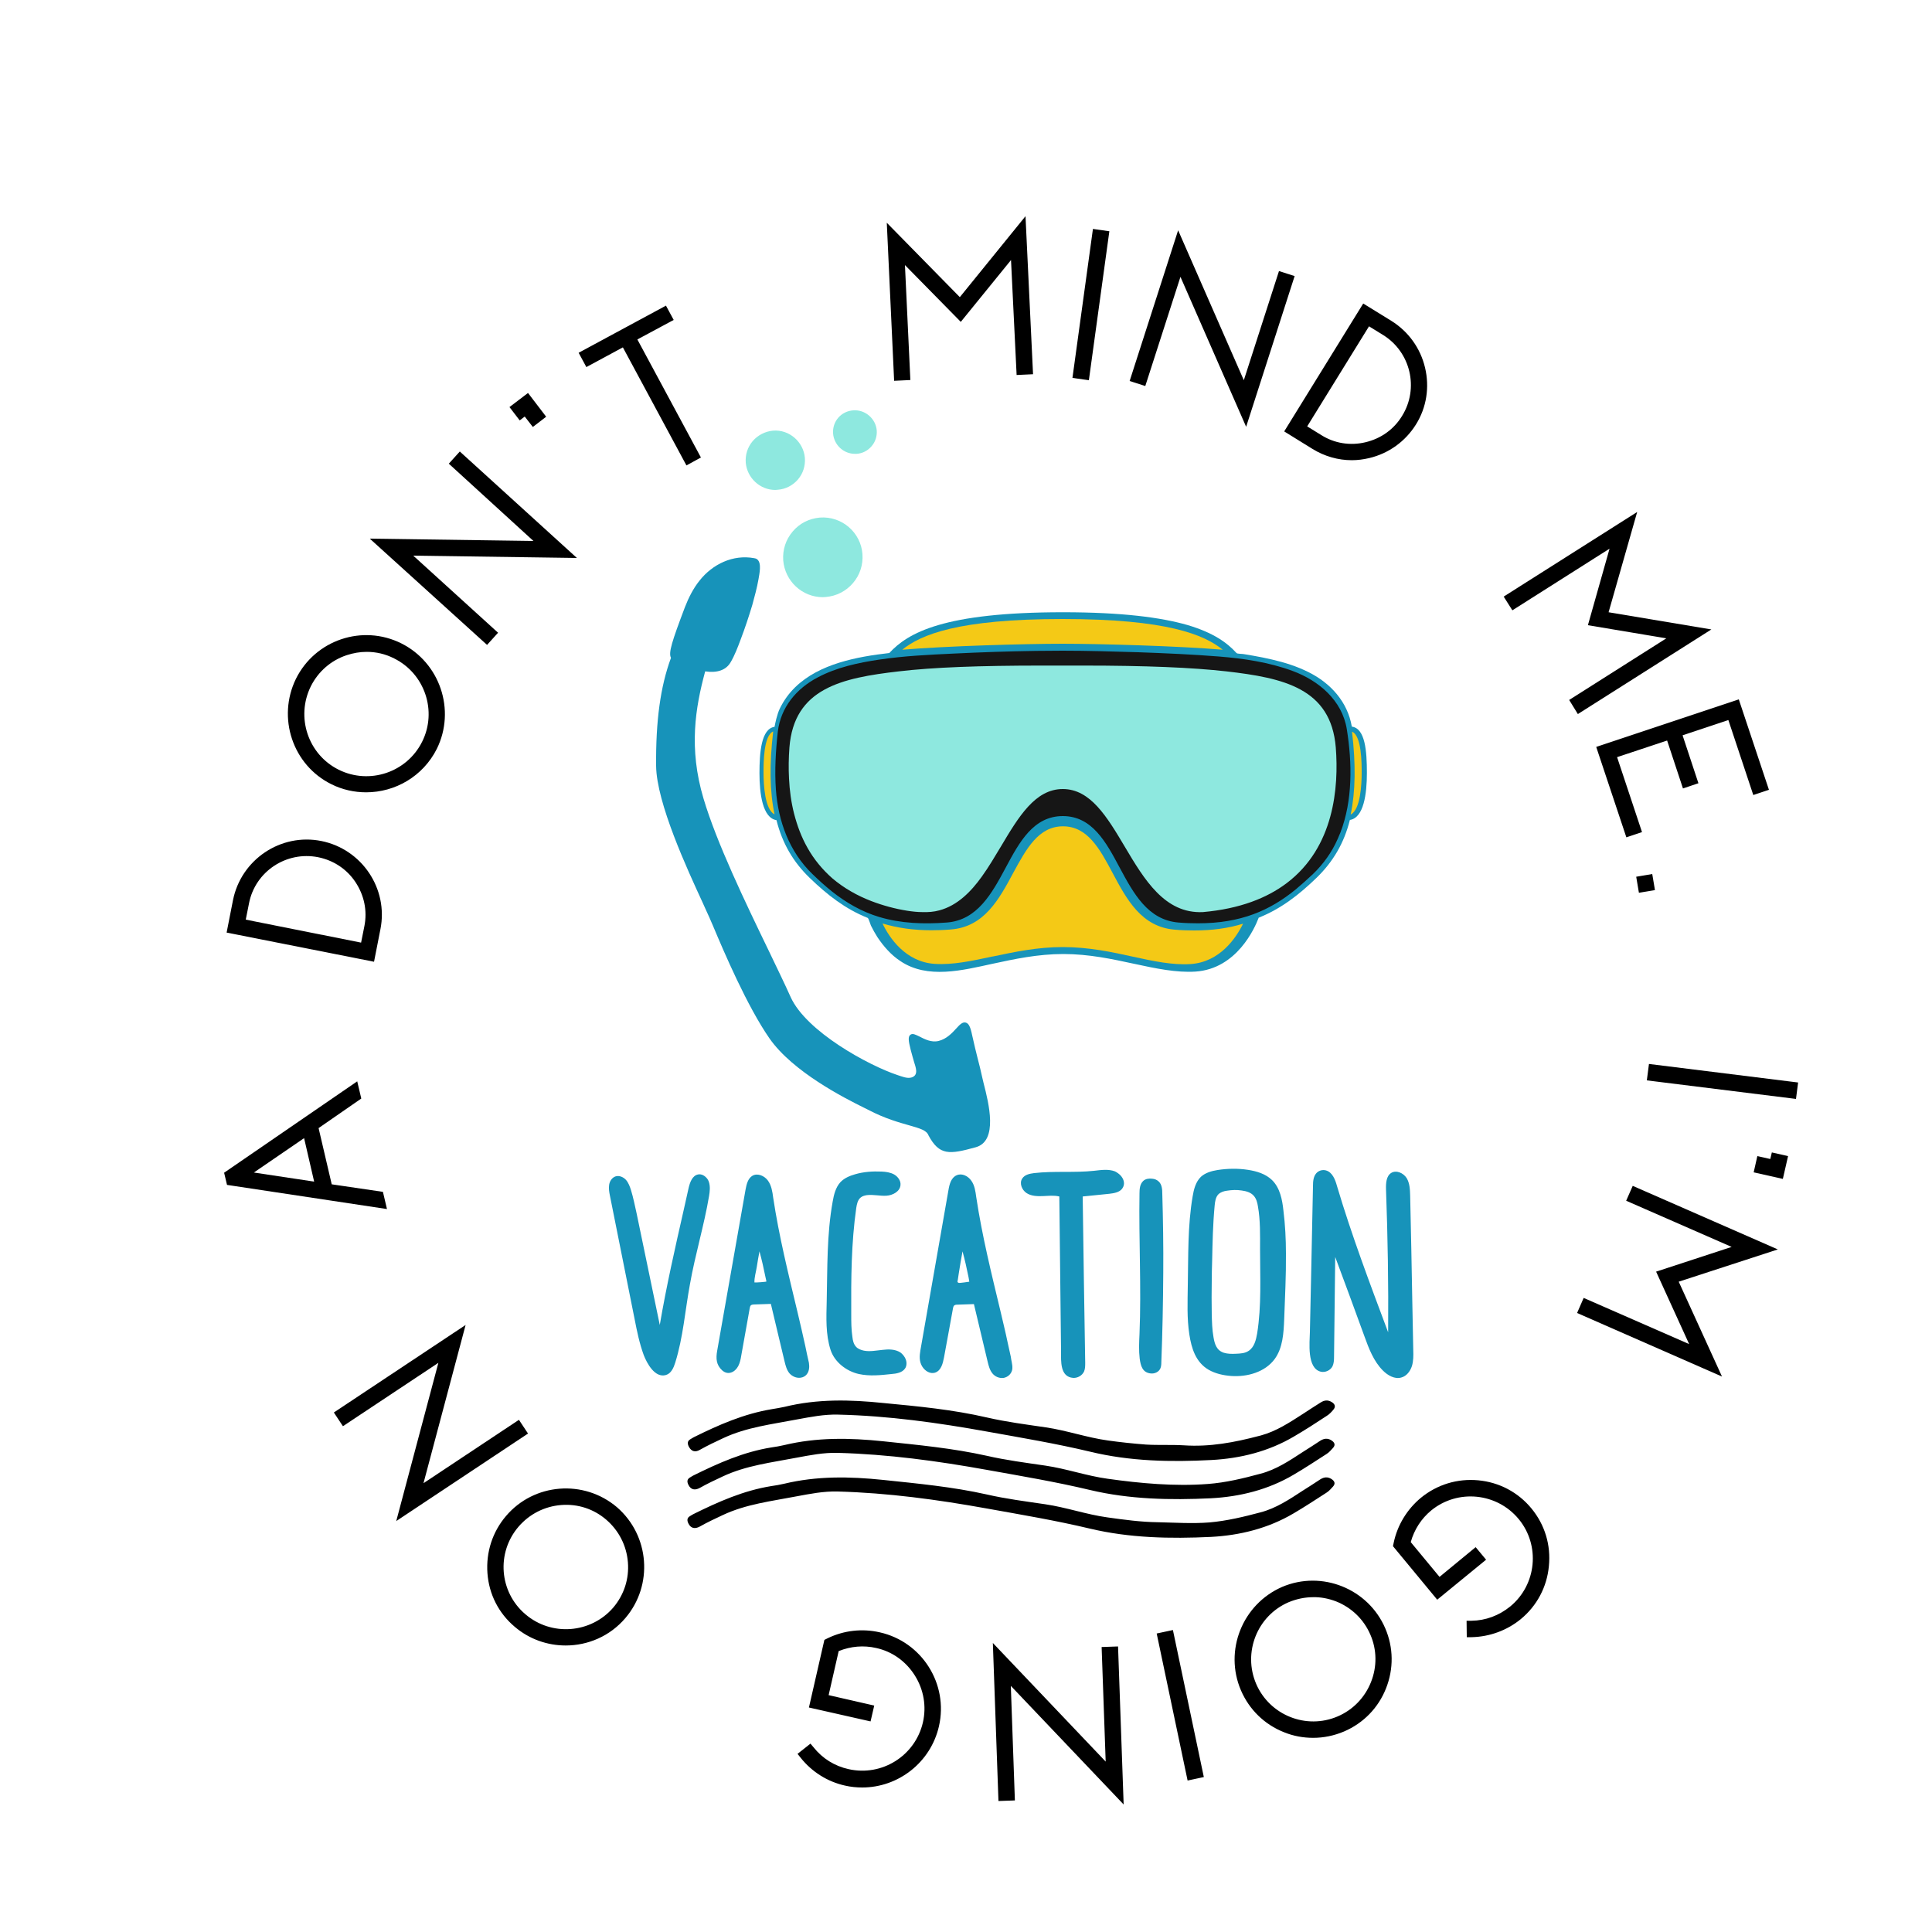 <?xml version="1.0" encoding="utf-8"?>
<!-- Generator: Adobe Illustrator 19.1.0, SVG Export Plug-In . SVG Version: 6.00 Build 0)  -->
<svg version="1.1" id="Layer_1" xmlns="http://www.w3.org/2000/svg" xmlns:xlink="http://www.w3.org/1999/xlink" x="0px" y="0px"
	 width="1000px" height="1000px" viewBox="248 -176 1000 1000" style="enable-background:new 248 -176 1000 1000;"
	 xml:space="preserve">
<style type="text/css">
	.st0{fill:#1793BA;}
	.st1{fill:#8EE8DF;}
	.st2{fill:#161616;}
	.st3{fill:#F4C916;}
</style>
<g>
	<path d="M444.9,305c4.2-21-9.6-41.5-30.6-45.7c-21-4.2-41.5,9.6-45.7,30.6l-3.3,16.8l76.3,15.1L444.9,305z M412.7,267.7
		c7.9,1.6,14.8,6.1,19.3,12.9s6.2,14.8,4.6,22.8l-1.7,8.5L375.2,300l1.7-8.5C380.1,275.1,396.2,264.4,412.7,267.7z M419.5,229.9
		c5.8,2.9,12,4.2,18,4.2c15,0,29.4-8.2,36.6-22.5l0,0c9.9-20.1,1.6-44.6-18.4-54.6c-20.1-10-44.5-1.8-54.5,18.3
		C391.3,195.5,399.5,220,419.5,229.9z M427.5,163.1c3.4-1.1,6.8-1.7,10.3-1.7c4.9,0,9.7,1.1,14.2,3.4c15.9,7.9,22.4,27.3,14.5,43.1
		c-7.9,15.9-27.3,22.4-43.2,14.5c-15.9-7.9-22.3-27.3-14.4-43.2C412.7,171.6,419.3,165.8,427.5,163.1z M439.4,102.8l84.7,1.2
		L480.3,64l5.7-6.3l60.6,55.1l-84.7-1.2l43.9,39.9l-5.7,6.3L439.4,102.8z M517,41.6l-5.3-6.9l9.6-7.3l9.4,12.3l-6.9,5.3l-4.2-5.4
		L517,41.6z M577.9-0.3l32.9,61.1l-7.5,4.1L570.4,3.8l-18.9,10.2l-4-7.4l45.2-24.4l4,7.4L577.9-0.3z M771.3-41.4l-26,32l-28.9-29.4
		l2.8,59.5l-8.4,0.4L707-60.7l37.8,38.5l34-41.9l3.9,81.8l-8.5,0.4L771.3-41.4z M811.6,20.8l-8.5-1.2l10.6-77.1l8.5,1.2L811.6,20.8z
		 M859-32.7l-18.2,56.5l-8.1-2.6l25.1-78l34,77.6L910-35.7l8.1,2.6l-25.1,78L859-32.7z M927.4,56.4c6.2,3.8,13.2,5.8,20.3,5.8
		c3,0,6-0.4,9-1.1c10.1-2.4,18.7-8.6,24.2-17.4c5.5-8.8,7.1-19.3,4.7-29.4c-2.4-10.1-8.6-18.7-17.4-24.2l-14.6-9l-40.9,66.2
		L927.4,56.4z M963.9-2.6c14.2,8.8,18.7,27.6,9.8,41.9c-4.2,6.9-10.9,11.7-18.9,13.6c-7.9,1.9-16.1,0.6-22.9-3.7l-7.3-4.5l32-51.8
		L963.9-2.6z M1060.2,186.3l50.3-31.9l-40.6-6.8l11.2-39.6l-50.3,31.9l-4.5-7.1l69.1-43.8l-14.8,51.9l53.2,8.9l-69.1,43.8
		L1060.2,186.3z M1074.2,210.6L1148,186l15.6,46.8l-8.1,2.7l-12.9-38.8l-23.7,7.9l8.2,24.8l-8,2.7l-8.2-24.8l-25.9,8.6l12.9,38.8
		l-8.1,2.7L1074.2,210.6z M1094.9,277.8l8.3-1.4l1.4,8.3l-8.3,1.4L1094.9,277.8z M1178.7,384.3l-1.1,8.5l-77.2-9.6l1.1-8.5
		L1178.7,384.3z M1165.1,420.5l8.4,1.9l-2.7,11.8l-15.1-3.4l1.9-8.4l6.7,1.5L1165.1,420.5z M1168.2,470.7l-51.3,16.7l22.4,49.1
		l-75-32.9l3.4-7.8l54.6,23.9l-17.1-37.5l39.1-12.8l-54.6-23.9l3.4-7.7L1168.2,470.7z M1040.7,604.8c6.9,8.4,10.1,18.9,9,29.8
		c-1,10.8-6.2,20.6-14.6,27.5c-7.1,5.8-16.1,9.1-25.4,9.3l-2.5,0l-0.1-8.5l2.5,0c7.4-0.1,14.3-2.7,20.1-7.4
		c13.7-11.3,15.6-31.6,4.4-45.2c-11.3-13.7-31.6-15.7-45.3-4.5c-5.1,4.2-8.8,9.9-10.6,16.4l14.9,18l18.7-15.4l5.4,6.5L991.9,652
		L969,624.3l0.4-1.9c1.9-9,6.9-17.2,14-23.1c8.4-6.9,18.9-10.1,29.7-9.1C1024,591.2,1033.8,596.4,1040.7,604.8z M911.6,645.4
		L911.6,645.4c-20.6,9-30.1,33-21.3,53.5c4.3,10,12.2,17.7,22.3,21.7c4.9,2,10,2.9,15.1,2.9c5.4,0,10.8-1.1,16-3.3
		c10-4.3,17.7-12.2,21.7-22.3c4-10.1,3.9-21.1-0.4-31.1C956.2,646.3,932.2,636.6,911.6,645.4z M939.6,652.9
		c8,3.2,14.3,9.3,17.7,17.2c3.4,7.8,3.5,16.6,0.3,24.6c-3.2,8-9.3,14.3-17.2,17.7c-16.3,7-35.2-0.6-42.2-16.8
		c-7-16.3,0.5-35.3,16.8-42.3c4.1-1.7,8.4-2.6,12.7-2.6C931.6,650.6,935.7,651.4,939.6,652.9z M855.1,667.7l16,76.1l-8.4,1.8
		l-16-76.1L855.1,667.7z M829.6,758l-58.4-61.4l2.1,59.3l-8.5,0.3l-2.9-81.8l58.4,61.4l-2.1-59.3l8.5-0.3L829.6,758z M734,717.5
		c-4.3,18.8-21.1,31.7-39.7,31.7c-3,0-6-0.3-9-1c-9-2-17.1-7.1-22.9-14.4l-1.6-2l6.7-5.3l1.6,1.9c4.6,5.8,10.9,9.7,18.1,11.3
		c17.3,3.9,34.5-6.9,38.5-24.2c1.9-8.4,0.4-17-4.2-24.3c-4.6-7.3-11.7-12.4-20-14.2c-6.5-1.5-13.2-0.9-19.4,1.6l-5.2,22.8l23.6,5.4
		l-1.9,8.2l-31.9-7.2l8-35l1.8-0.9c8.3-4,17.8-5.1,26.9-3C725.2,673.8,739,695.6,734,717.5z M567.3,604.1L567.3,604.1
		c-17.1-14.5-42.9-12.5-57.4,4.6c-7,8.2-10.4,18.7-9.6,29.6s5.8,20.7,14.1,27.7c7.6,6.5,17,9.7,26.4,9.7c11.5,0,22.9-4.8,30.9-14.2
		C586.2,644.5,584.3,618.8,567.3,604.1z M519.9,659.5L519.9,659.5c-13.5-11.5-15.1-31.8-3.5-45.3c5.6-6.5,13.4-10.5,22-11.2
		c8.6-0.7,16.9,2,23.4,7.6c6.5,5.6,10.5,13.4,11.2,22c0.7,8.6-2,16.9-7.6,23.5C553.8,669.5,533.4,671.1,519.9,659.5z M453.1,611.3
		l21.8-81.9l-49.4,32.8l-4.7-7.1l68.2-45.3l-21.8,81.9l49.4-32.8l4.7,7.1L453.1,611.3z M446.2,440.9l-26.5-3.9l-6.8-29.1l22.1-15.3
		l-2.1-8.9l-68.9,47.3l1.5,6.3l82.8,12.5L446.2,440.9z M405.4,413.1l5.2,22.5l-31.2-4.7L405.4,413.1z"/>
	<path class="st0" d="M602.5,138.3c1.9-4.9,4.3-9.7,7.6-13.8c6.7-8.5,17.3-13.6,28.2-11.6c0.6,0.1,1.1,0.2,1.6,0.6
		c2.5,1.9,1.1,7.7,0.7,10.3c-0.8,4.5-2,8.9-3.2,13.3c-1.8,6-3.8,12-6,17.8c-1.5,4-3.1,8.3-5.3,12c-2.4,4-6.9,5.5-13.1,4.6
		c-5.1,18.8-8.6,39.8-0.9,65.7c6.8,23,21.8,54.1,33.9,79.1c4.4,9.2,8.3,17.2,11.2,23.7c8.1,18,40.5,35.5,55.2,40.4
		c2.2,0.7,5.1,2,7.4,1.3c3.9-1.2,2.1-5.4,1.3-8.1c-0.5-1.6-1-3.6-1.7-6.1c-1.3-5.1-1.4-6.9-0.2-7.9c1.2-0.9,2.6-0.1,4.7,0.9
		c2.6,1.3,6,3.2,9.9,2.3c4.1-1,7-4.1,9.1-6.4c1.8-2,3.3-3.6,5-3.1c1.5,0.4,2.4,2.2,3.3,6.6c1,4.7,2,8.5,2.9,12.2
		c0.8,3,1.5,5.9,2.2,9.1c0.2,0.9,0.5,2.1,0.8,3.4c2.7,10.5,7.6,29.9-4,33.2c-6.9,1.9-11.6,3-15.3,2.3c-3.7-0.7-6.4-3.2-9.2-8.4
		c-1-2.7-4.4-3.6-9.9-5.2c-5.2-1.5-12.4-3.4-21.4-8.1c-0.6-0.3-1.3-0.7-2.2-1.1c-10.1-5-36.7-18.5-48.8-35.8
		c-11.6-16.7-23.6-44.8-29.3-58.4c-0.8-1.8-1.4-3.3-2-4.6c-0.8-1.8-2-4.3-3.4-7.5c-7.7-16.7-23.8-51.4-24-70.6
		c-0.2-23.2,2.2-41,7.7-55.9C593.9,161.9,595.8,156,602.5,138.3z"/>
	<path class="st1" d="M648.1,46.9c8.4-0.7,15.8,5.8,16.5,14.1c0.3,4.1-0.9,8-3.6,11.2c-2.7,3.1-6.4,5-10.5,5.3
		c-0.4,0-0.8,0.1-1.2,0.1c-7.9,0-14.6-6.2-15.3-14.1c-0.3-4.1,0.9-8,3.6-11.2C640.3,49.2,644,47.3,648.1,46.9z M689.6,36.4
		c6.2-0.5,11.7,4.3,12.2,10.4c0.2,3-0.7,5.9-2.7,8.2c-2,2.3-4.7,3.7-7.7,3.9c-0.3,0-0.6,0-0.9,0c-5.9,0-10.8-4.6-11.3-10.5
		c-0.2-3,0.7-5.9,2.7-8.2C683.8,38,686.6,36.6,689.6,36.4z M672.3,91.9c11.4-0.9,21.3,7.7,22.1,18.9c0.4,5.5-1.3,10.8-4.9,15
		c-3.6,4.2-8.5,6.7-14,7.2c-0.5,0-1.1,0.1-1.6,0.1c-10.7,0-19.6-8.3-20.5-19c-0.4-5.5,1.3-10.8,4.9-15
		C661.8,94.9,666.8,92.4,672.3,91.9z"/>
	<path class="st0" d="M649.8,196.1c0.6-2,1-3.8,2-5.7c2-4,4.6-7.6,7.8-10.7c12.5-12.2,32.1-15.8,48.7-17.7
		c9.7-10.5,28.2-21.1,89.9-21.1c30.8,0,50.8,2.7,64.4,6.6c13.5,4,20.6,9.2,25.4,14.5c0.4,0.5,3.2,0.4,4,0.6c1.6,0.3,3.1,0.5,4.7,0.8
		c3.3,0.6,6.5,1.2,9.8,2c6.5,1.5,12.8,3.5,18.8,6.5c11.4,5.7,20.2,15.3,22.4,28.2c6.9,0.9,7.8,12.5,7.8,24c0,10.7-1.6,23.2-8.8,24.3
		c-3,12-8.7,21.6-17.2,29.9c-9.2,8.9-18.5,16.1-30,20.7c-2,5.3-11.3,26.5-32.8,27.9c-9.9,0.6-20.4-1.6-31.5-4
		c-11.6-2.5-23.5-5.1-36.8-5.1c-13.3,0-25.3,2.6-36.9,5.1c-15.2,3.3-33.4,8-47.4-1.4c-4.9-3.2-8.8-7.7-12-12.5
		c-1.2-1.9-2.3-3.9-3.3-5.9c-0.3-0.6-1.2-3.8-1.7-4c-11.5-4.6-20.8-11.8-30-20.7c-8.5-8.2-14.2-17.9-17.2-29.9
		c-7.2-1.1-8.8-13.7-8.8-24.3c0-10.7,0.9-23,7.8-24C648.9,200,649.7,196.4,649.8,196.1z"/>
	<path class="st1" d="M655.7,211.4c2.5-31.4,28.6-37,57.5-40.4c5.8-0.7,12-1.2,18.4-1.6c15.1-1,33.4-1.4,55.7-1.4
		c19.3,0,38.6-0.1,57.8,0.5c6.9,0.2,13.8,0.5,20.8,1c5.6,0.4,11.5,1.5,17.1,1.5c16.5,1.9,36.8,4.2,48.4,17.5
		c5,5.8,7.9,13.1,8.8,20.6c1.9,15.9,0.7,33.1-5.6,47.9c-3.3,7.8-8.1,14.9-14.2,20.8c-11.4,10.8-26.6,16.5-41.9,18.9
		c-8.5,1.3-16.5,1.4-24.2-3.1c-6.4-3.8-11.4-9.6-15.7-15.6c-3.4-4.7-6.4-9.8-9.4-14.8c0,0-0.1-0.1-0.1-0.1
		c-6.3-10.5-12.8-24.8-25.7-28.4c-15.5-4.4-25.7,10.9-32.7,22.1c-1.3,2.1-2.5,4.1-3.8,6.2c0,0-0.1,0.1-0.1,0.1
		c-7.6,12.8-16.3,29-31.8,33.3c-6.3,1.7-13,1.1-19.3,0c-16.4-3-32.5-9.7-43.7-22.4c-9.7-10.9-14.7-25-16.3-39.4
		C655,227,655.1,219.1,655.7,211.4z"/>
	<path class="st2" d="M649.6,232.7c1.2,16.4,6.9,32.1,18.9,43.7c3.2,3.1,6.6,6.2,10.1,9c7.3,5.8,15.4,10.5,24.4,13.2
		c11.3,3.4,23.3,3.8,35,2.9c15.9-1.2,23.4-15.1,30.6-28.5c7-13.1,14.3-26.6,29.5-26.6c15.2,0,22.4,13.5,29.4,26.6
		c7.2,13.4,14.6,27.2,30.5,28.5c3.5,0.3,6.9,0.4,10.1,0.4c22.3,0,37.2-6.7,50.4-17.4c3-2.5,6-5.2,9-8c5.4-5.2,9.9-11.4,12.9-18.3
		c0.5-1.1,0.9-2.2,1.4-3.3c6.4-16.6,6.1-36.1,3.3-53.5c-2.4-14.9-14.5-25.1-28-30.1c-12.1-4.5-25.5-6.5-38.3-7.5
		c-13.8-1.1-27.7-1.7-41.6-2.2c-13.1-0.4-26.1-0.8-39.2-0.8c-4.5,0-9.1,0.1-13.6,0.1c-14.3,0.2-28.7,0.7-43,1.4
		c-12.7,0.6-25.5,1.2-38.2,3.1c-10.9,1.6-22.1,4-31.9,9.2c-11.1,5.8-19.2,15.5-20.7,28.1C649.5,212.6,648.9,222.7,649.6,232.7z
		 M717.6,295.4c-6.3-1-12.6-2.7-18.6-5c-7.3-2.8-14.2-6.7-20.2-11.8c-5.1-4.5-9.5-9.8-12.8-15.7c-3.2-5.6-5.4-11.6-7-17.8
		c-1.5-5.9-2.3-11.9-2.6-18c-0.3-5.4-0.2-10.8,0.2-16.2c2.4-30.7,27.1-36,56.6-39.4c17.7-2.1,41.9-3,74-3l10.8,0l10.8,0
		c32.1,0,56.3,1,74,3c29.5,3.4,54.1,8.7,56.6,39.4c1.6,20.6-0.8,51.6-25.4,70.2c-10.2,7.7-24.2,13.3-43.4,15
		c-19.7,0.9-30.3-16.8-40.5-34c-9.1-15.3-17.7-29.7-32-29.7s-22.9,14.4-32,29.7c-3.2,5.3-6.3,10.6-9.9,15.6
		c-5.5,7.7-12.6,15-22,17.5c-2.9,0.8-5.8,1-8.8,0.9C722.8,296.1,720.2,295.8,717.6,295.4z"/>
	<path class="st3" d="M648.9,245.5c-5.1-2.5-5.7-15.6-5.7-21.6c0-5,0-19.2,5-21.3C646.2,219.7,646.4,233.7,648.9,245.5z
		 M880.9,160.3c-9.6-7.8-28.9-15.9-82.9-15.9c-54.1,0-73.4,8.1-83,15.9c22.1-1.9,63.6-3.1,82.9-3.1
		C817.4,157.2,858.8,158.4,880.9,160.3z M947.8,202.7c2,17,1.8,31-0.7,42.9c5.1-2.5,5.7-15.6,5.7-21.6
		C952.8,219,952.8,204.8,947.8,202.7z M731.8,322.9c9.2,0.6,19.2-1.5,29.8-3.8l0.2,0c11.4-2.4,23.1-4.9,36.3-4.9
		c13.4,0,25.6,2.6,36.4,5c10.5,2.3,20.5,4.4,29.7,3.8c15.3-1,23.7-13.7,27.2-20.9c-7.7,2.4-16,3.5-25.3,3.5c-3.1,0-6.5-0.1-10-0.4
		c-17.3-1.4-24.9-15.6-32.3-29.5c-6.6-12.4-12.9-24-25.6-24c-12.7,0-19,11.7-25.7,24c-7.4,13.8-15.1,28.1-32.4,29.4
		c-3.6,0.3-6.9,0.4-10,0.4c-9.3,0-17.6-1.2-25.3-3.5C708.2,309.2,716.6,321.9,731.8,322.9z"/>
	<path class="st0" d="M614.2,434.3c0.3,0.4,0.5,0.9,0.7,1.4c0.8,2.4,0.5,5,0.1,7.4c-2.6,15.4-7.2,30.3-9.9,45.7
		c-2.5,13.5-3.5,27.4-7.6,40.5c-0.8,2.6-2.1,5.6-4.8,6.4c-5.8,1.7-9.9-6.2-11.5-10.3c-2.2-6-3.5-12.3-4.7-18.5
		c-4.3-21.3-8.5-42.7-12.8-64c-0.4-1.9-0.7-3.8-0.4-5.7c0.3-1.9,1.5-3.7,3.3-4.3c1.9-0.6,4,0.3,5.4,1.8c1.3,1.5,2,3.4,2.6,5.3
		c1.2,3.9,2,8,2.9,12c4,19.3,8,38.6,12,57.8c3.4-20,7.9-39.8,12.4-59.6c0.8-3.7,1.7-7.5,2.5-11.2c0.7-3,1.9-6.5,4.9-7.1
		C611.1,431.5,613,432.6,614.2,434.3z M666.8,532.1c-0.2,2.4-1.6,4.6-4.4,5c-2.2,0.3-4.4-0.7-5.8-2.3c-1.4-1.7-2-4-2.5-6.1
		c-2.4-9.9-4.7-19.8-7.1-29.8c-2.9,0.1-5.9,0.2-8.8,0.3c-0.5,0-1.1,0.1-1.5,0.4c-0.4,0.3-0.5,0.9-0.6,1.3
		c-1.5,8.2-2.9,16.4-4.4,24.6c-0.3,1.9-0.7,3.9-1.6,5.6c-1.7,3.2-5.3,4.9-8.3,2.2c-3.1-2.8-3.3-6.2-2.6-10.1
		c4.9-27.8,9.8-55.7,14.7-83.5c0.5-2.7,1.2-5.7,3.5-7.1c2.7-1.6,6.3,0,8.1,2.5c1.8,2.5,2.3,5.7,2.7,8.8c3,20,7.9,39.6,12.6,59.3
		c1.4,5.8,2.7,11.6,4,17.4c0.6,2.9,1.2,5.9,1.9,8.8C666.8,530.3,666.9,531.2,666.8,532.1z M644.2,485c-0.9-4.5-1.9-8.9-3.1-13.3
		c-0.5,2.7-1,5.4-1.4,8.1c-0.4,2.6-1.3,5.4-1.2,8c0.5,0.1,6.2-0.3,6.2-0.5C644.5,486.5,644.4,485.7,644.2,485z M717.2,529.6
		c0,1-0.2,2-0.8,2.8c-1.5,2.1-4.4,2.6-7,2.8c-5.6,0.6-11.3,1.2-16.8,0c-6.4-1.4-12.6-6.1-14.7-12.5c-2.6-8.1-2.2-16.7-2-25
		c0.4-17.3,0-34.7,3.1-51.8c0.6-3.5,1.5-7.2,3.9-9.9c2-2.2,4.9-3.4,7.7-4.2c4.4-1.3,9.1-1.6,13.7-1.4c2.2,0.1,4.5,0.4,6.5,1.5
		c1.9,1.1,3.5,3.2,3.3,5.4c-0.2,3.4-4,5.4-7.3,5.6c-3.4,0.2-6.7-0.7-10.1-0.3c-1.2,0.2-2.4,0.5-3.3,1.3c-1.5,1.3-1.9,3.4-2.2,5.3
		c-2.6,18.2-2.7,36.6-2.6,55c0,3.9,0,7.9,0.6,11.8c0.2,1.8,0.6,3.7,1.9,5.1c1,1.1,2.6,1.7,4.1,2c3.1,0.6,6.4-0.1,9.5-0.4
		c3.2-0.4,6.6-0.4,9.3,1.3C715.9,525.4,717.2,527.6,717.2,529.6z M772,532.2c0,0.4-0.1,0.8-0.2,1.2c-0.6,2-2.3,3.4-4.3,3.8
		c-2.2,0.3-4.4-0.6-5.8-2.3c-1.4-1.7-2-4-2.5-6.1c-2.4-9.9-4.7-19.9-7.1-29.8c-2.9,0.1-5.8,0.2-8.7,0.3c-0.6,0-1.2,0.1-1.6,0.5
		c-0.3,0.3-0.4,0.8-0.5,1.2c-1.6,8.6-3.1,17.2-4.7,25.7c-0.6,3.1-1.5,6.6-4.4,7.7c-2.7,1-5.4-0.8-6.8-3c-1.7-2.7-1.5-5.5-1-8.5
		c4.8-27.6,9.7-55.2,14.5-82.8c0.5-3.1,1.4-6.6,4.3-7.8c2.7-1.2,5.9,0.4,7.6,2.9c1.7,2.4,2.1,5.5,2.5,8.4c3,20,7.9,39.7,12.6,59.3
		c1.2,5.2,2.5,10.4,3.6,15.7c0.6,2.6,1.1,5.1,1.7,7.7C771.4,528.2,772.1,530.2,772,532.2z M749.3,485c-0.9-4.5-1.9-8.9-3.1-13.3
		c-0.7,3.9-1.4,7.8-2,11.8c-0.1,0.9-0.3,1.8-0.4,2.7c-0.2,1.2-0.5,1.4,0.4,1.8c0.5,0.2,5.5-0.6,5.5-0.6
		C749.6,486.5,749.4,485.7,749.3,485z M827.9,432.3c1.8,1.9,2.7,4.6,0.9,7c-1.5,1.9-4.2,2.3-6.6,2.6c-4.6,0.5-9.2,0.9-13.8,1.4
		c0.4,28.7,0.8,57.3,1.3,86c0,1.6,0,3.2-0.6,4.6c-1,2.1-3.3,3.4-5.6,3.3c-6.9-0.5-6.3-8.7-6.3-13.6c-0.3-26.8-0.6-53.5-0.9-80.3
		c-2.8-0.7-5.7-0.3-8.6-0.2s-6,0-8.4-1.6c-2.4-1.6-3.8-5.1-2.2-7.5c1.3-2,3.8-2.5,6.1-2.8c10.3-1.2,20.8-0.1,31.1-1.2
		c3.5-0.4,7.4-1,10.8,0.3C826.1,430.8,827.1,431.5,827.9,432.3z M850.1,482.7c-0.1,15.5-0.4,31-1,46.5c0,1.1-0.1,2.2-0.5,3.1
		c-0.8,1.8-2.9,2.8-4.9,2.6c-4.4-0.4-5.3-4-5.8-7.7c-0.5-4.2-0.3-8.4-0.1-12.6c1-24.3-0.4-48.6,0-72.9c0-2.3,0.2-4.9,2-6.5
		c1.2-1.1,3-1.3,4.6-1.1c1.3,0.1,2.5,0.6,3.4,1.5c1.6,1.5,1.8,4,1.8,6.3C850,455.5,850.2,469.1,850.1,482.7z M913.6,472.9
		c0.1,11.3-0.5,22.6-0.9,33.9c-0.3,7.2-0.7,14.8-4.9,20.6c-5,6.8-14.2,9.4-22.6,8.8c-4-0.3-8.1-1.2-11.6-3.2
		c-6.7-3.9-8.9-11.1-10-18.3c-1.3-8.4-0.9-16.9-0.8-25.3c0.3-15.4-0.1-30.9,2.5-46.1c0.6-3.7,1.6-7.6,4.3-10.2
		c2.3-2.1,5.5-3,8.6-3.5c5.2-0.8,10.5-0.9,15.7-0.1c4.6,0.7,9.2,2.1,12.5,5.3c4.1,4,5.3,10.1,5.9,15.8
		C913.2,457.8,913.6,465.3,913.6,472.9z M875.2,486.8c-0.1,5.8-0.1,11.7,0,17.5c0.1,3.9,0.2,7.9,0.9,11.8c0.6,3.6,1.6,6.9,5.4,8.1
		c2,0.6,4.1,0.6,6.2,0.5c2.3-0.1,4.7-0.2,6.6-1.5c2.9-1.9,3.8-5.6,4.4-9c2.3-14.4,1.5-29,1.5-43.5c0-7.5,0.2-15-1.1-22.3
		c-0.3-1.9-0.8-3.9-2.1-5.4c-1.5-1.8-4-2.5-6.3-2.8c-2.5-0.4-5.1-0.3-7.6,0.1c-1.6,0.2-3.2,0.7-4.4,1.8c-1.5,1.5-1.8,3.8-2,5.9
		c-0.9,9.5-1.1,19.1-1.3,28.7C875.3,480,875.2,483.4,875.2,486.8z M979,497.5c0.2,8.4,0.3,16.9,0.5,25.3c0.1,2.8,0.1,5.7-0.7,8.3
		c-0.9,2.7-2.8,5.2-5.5,5.9c-3.4,1-7-1.1-9.5-3.6c-4.8-4.8-7.3-11.4-9.6-17.8c-5-13.7-10-27.4-15.1-41c-0.2,17.2-0.4,34.4-0.6,51.7
		c0,1.7-0.1,3.4-0.8,4.9c-1.1,2.1-3.7,3.3-6,2.8c-7.4-1.7-5.8-15.3-5.7-20.6c0.2-9.1,0.4-18.3,0.6-27.4c0.3-16.1,0.7-32.1,1-48.2
		c0-2.3,0.2-4.7,1.6-6.4c1.2-1.5,3.3-2.1,5.1-1.6c3.3,0.9,4.8,4.7,5.7,8c7.6,25.6,17.1,50.7,26.5,75.8c0.2-24.7-0.2-49.3-1.1-74
		c-0.1-3.1,0.1-6.9,2.7-8.5c2.6-1.6,6.3,0,8,2.7c1.6,2.7,1.7,5.9,1.8,9.1C978.3,461,978.7,479.3,979,497.5z"/>
	<path d="M758.9,557.7c10,2.3,20.2,3.6,30.4,5.1c10.9,1.6,21.3,5.3,32.2,6.8c6.4,0.9,13.1,1.6,19.6,2.1c6.6,0.4,13.2,0,19.7,0.4
		c13.4,0.9,26.1-1.5,39-4.9c0.3-0.1,0.5-0.1,0.8-0.2c8.1-2.2,15-6.8,22-11.3c3-2,6-3.9,9-5.8c1.9-1.2,3.7-1.4,5.7-0.2
		c1.6,1,2.2,2.3,0.9,3.9c-1,1.2-2.1,2.4-3.4,3.2c-5.6,3.7-11.2,7.3-17,10.7c-13.2,7.8-27.8,11.4-42.8,12.2
		c-21,1.1-42.1,0.7-62.7-4.3c-17.6-4.2-35.5-7.2-53.3-10.4c-25.5-4.6-51.2-8.2-77.2-8.8c-7.2-0.2-14.2,1.2-21.3,2.5
		c-12.9,2.5-26.1,4-38.2,9.7c-4.1,1.9-8.1,3.8-12,6c-2.2,1.3-4.3,1.1-5.7-1.5c-0.8-1.5-1-3,0.8-4c0.6-0.3,1.1-0.7,1.7-1
		c12.9-6.4,25.9-12.1,40.3-14.5c2.2-0.4,4.4-0.7,6.6-1.2c17-4.2,34-3.8,51.3-2C723.2,551.9,741.2,553.6,758.9,557.7z M705.1,570
		c-17.3-1.8-34.3-2.1-51.3,2c-2.2,0.5-4.4,0.9-6.6,1.2c-14.3,2.3-27.4,8.1-40.3,14.5c-0.6,0.3-1.2,0.7-1.7,1c-1.8,1-1.6,2.5-0.8,4
		c1.3,2.5,3.4,2.7,5.7,1.5c3.9-2.2,7.9-4.1,12-6c12.1-5.7,25.3-7.2,38.2-9.7c7-1.3,14-2.7,21.3-2.5c26,0.7,51.7,4.2,77.2,8.8
		c17.8,3.2,35.7,6.2,53.3,10.4c20.6,4.9,41.7,5.3,62.7,4.3c15-0.8,29.6-4.4,42.8-12.2c5.8-3.4,11.4-7.1,17-10.7
		c1.3-0.8,2.4-2.1,3.4-3.2c1.4-1.6,0.7-2.9-0.9-3.9c-1.9-1.2-3.8-1-5.7,0.2c-3,2-6,3.9-9,5.8c-6.9,4.5-13.9,9.2-22,11.3
		c-8.9,2.4-17.9,4.6-27.2,5.3c-17.2,1.3-34.9-0.3-51.9-2.7c-10.9-1.5-21.3-5.2-32.2-6.8c-10.2-1.5-20.4-2.8-30.4-5.1
		C741.2,573.6,723.2,571.9,705.1,570z M705.1,590c-17.3-1.8-34.3-2.1-51.3,2c-2.2,0.5-4.4,0.9-6.6,1.2c-14.3,2.3-27.4,8.1-40.3,14.5
		c-0.6,0.3-1.2,0.7-1.7,1c-1.8,1-1.6,2.5-0.8,4c1.3,2.5,3.4,2.7,5.7,1.5c3.9-2.2,7.9-4.1,12-6c12.1-5.7,25.3-7.2,38.2-9.7
		c7-1.3,14-2.7,21.3-2.5c26,0.7,51.7,4.2,77.2,8.8c17.8,3.2,35.7,6.2,53.3,10.4c20.6,4.9,41.7,5.3,62.7,4.3
		c15-0.8,29.6-4.4,42.8-12.2c5.8-3.4,11.4-7.1,17-10.7c1.3-0.8,2.4-2.1,3.4-3.2c1.4-1.6,0.7-2.9-0.9-3.9c-1.9-1.2-3.8-1-5.7,0.2
		c-3,2-6,3.9-9,5.8c-6.9,4.5-13.9,9.2-22,11.3c-8.6,2.3-17.4,4.4-26.3,5.2c-8.9,0.7-17.9,0.1-26.9-0.1c-8.7-0.1-17.4-1.3-26-2.5
		c-10.9-1.5-21.3-5.2-32.2-6.8c-10.2-1.5-20.4-2.8-30.4-5.1C741.2,593.6,723.2,591.9,705.1,590z"/>
</g>
</svg>

